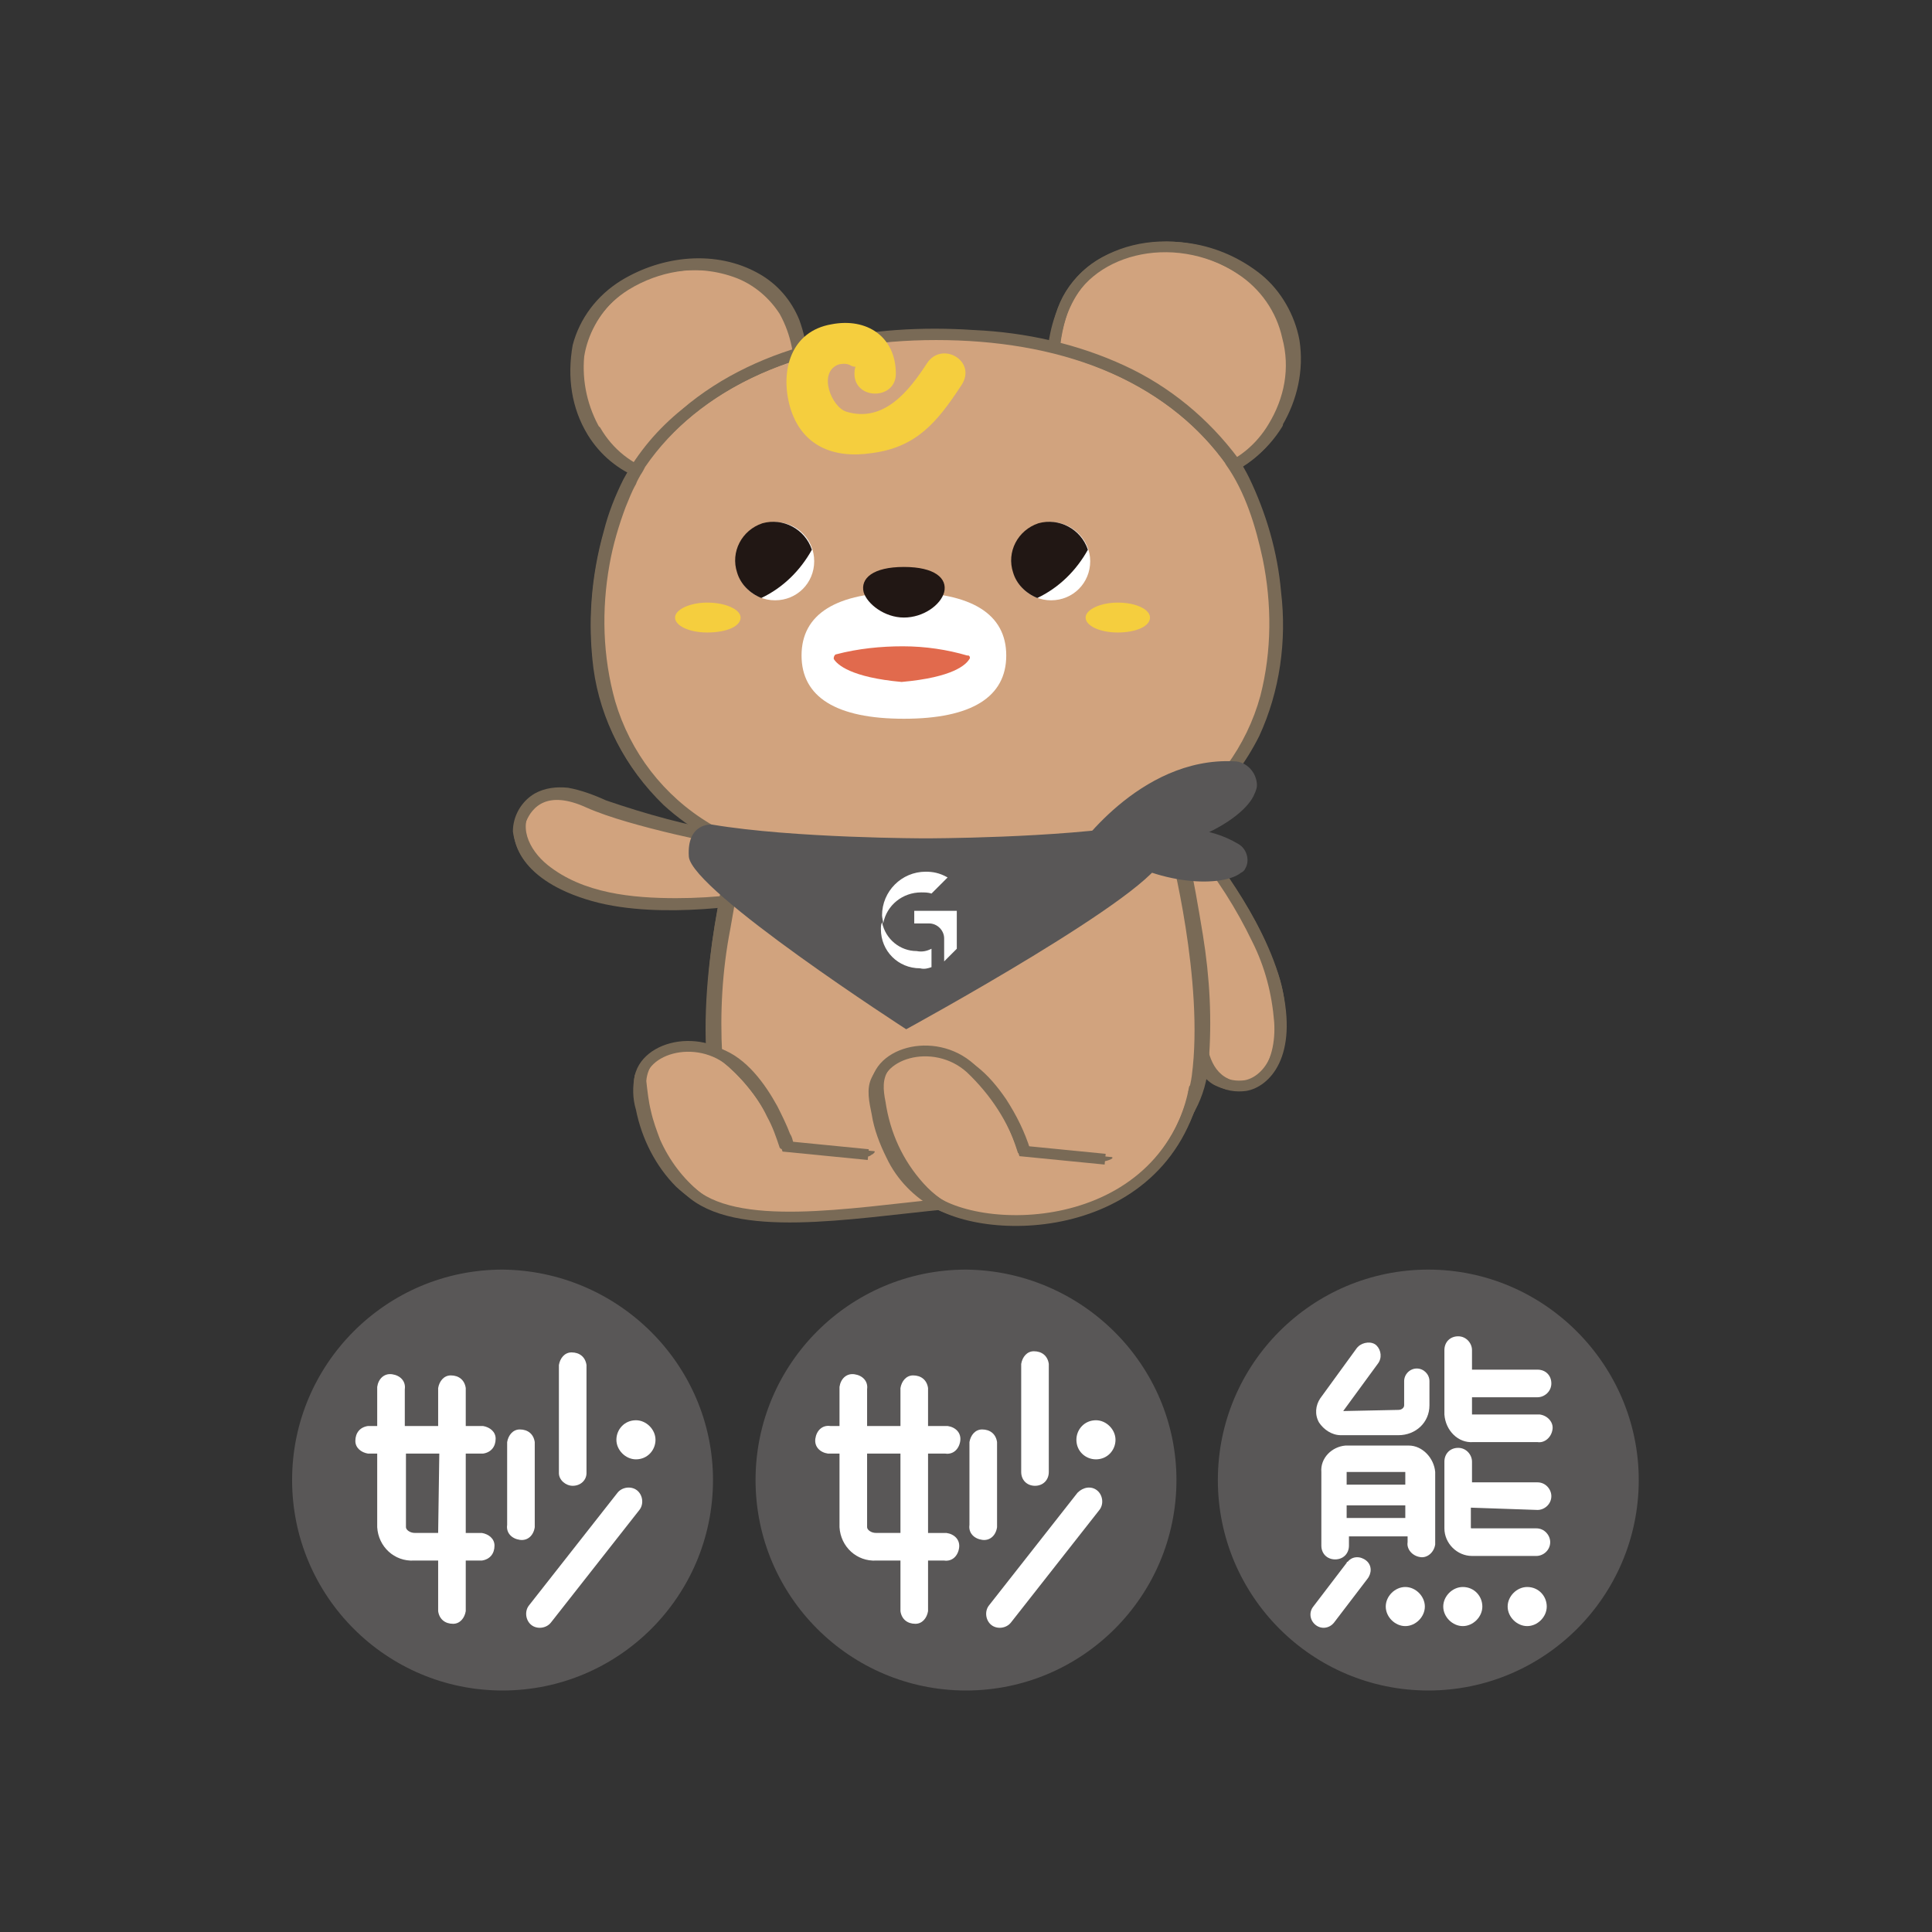<?xml version="1.0" encoding="UTF-8"?> <svg xmlns="http://www.w3.org/2000/svg" xmlns:xlink="http://www.w3.org/1999/xlink" version="1.1" id="圖層_1" x="0px" y="0px" viewBox="0 0 168 168" style="enable-background:new 0 0 168 168;" xml:space="preserve"><rect x="0" y="0" width="168" height="168" fill="#333333" stroke="none"/> <style type="text/css"> .st0{fill:#595757;} .st1{fill:#FFFFFF;} .st2{fill:#D1A37E;stroke:#796A56;stroke-width:0.938;stroke-miterlimit:10;} .st3{fill:#796A56;} .st4{fill:#F5CE3E;} .st5{fill:#211714;} .st6{fill:#E16A4D;} </style> <path class="st0" d="M62,128.7c0,10.1-8.2,18.3-18.3,18.3s-18.3-8.2-18.3-18.3c0-10.1,8.2-18.3,18.3-18.3c0,0,0,0,0,0 C53.8,110.5,62,118.7,62,128.7C62,128.7,62,128.7,62,128.7"></path> <path class="st1" d="M55.3,123.5c-1,0-1.7,0.8-1.7,1.7s0.8,1.7,1.7,1.7c1,0,1.7-0.8,1.7-1.7c0,0,0,0,0,0 C57,124.3,56.2,123.5,55.3,123.5"></path> <path class="st1" d="M42,126.4c0.7-0.1,1.1-0.6,1.1-1.3c0-0.6-0.5-1-1.1-1.1h-1.5v-3.3c-0.1-0.7-0.6-1.1-1.3-1.1 c-0.6,0-1,0.5-1.1,1.1v3.3h-2.9v-3.2c0.1-0.7-0.4-1.2-1.1-1.3c-0.7-0.1-1.2,0.4-1.3,1.1c0,0.1,0,0.1,0,0.2v3.2h-0.8 c-0.7,0.1-1.1,0.6-1.1,1.3c0,0.6,0.5,1,1.1,1.1h0.8v6.4c0.1,1.7,1.5,3,3.2,2.9h2.1v4.4c0.1,0.7,0.6,1.1,1.3,1.1c0.6,0,1-0.5,1.1-1.1 v-4.4h1.4c0.7-0.1,1.1-0.6,1.1-1.3c0-0.6-0.5-1-1.1-1.1h-1.4v-6.9L42,126.4z M38.1,133.3h-2c-0.5,0-0.8-0.3-0.8-0.5v-6.4h2.9 L38.1,133.3z"></path> <path class="st1" d="M49.8,129.2c0.7,0,1.2-0.5,1.2-1.1c0,0,0,0,0,0v-9.4c-0.1-0.7-0.6-1.1-1.3-1.1c-0.6,0-1,0.5-1.1,1.1v9.4 C48.6,128.7,49.2,129.2,49.8,129.2C49.8,129.2,49.8,129.2,49.8,129.2"></path> <path class="st1" d="M53.7,129.8l-7.7,9.8c-0.4,0.5-0.3,1.3,0.2,1.7c0.5,0.4,1.3,0.3,1.7-0.2l7.7-9.8c0.4-0.5,0.3-1.3-0.2-1.7 C54.9,129.2,54.1,129.3,53.7,129.8"></path> <path class="st1" d="M46.5,132.6v-7.2c-0.1-0.7-0.6-1.1-1.3-1.1c-0.6,0-1,0.5-1.1,1.1v7.2c-0.1,0.7,0.4,1.2,1.1,1.3 c0.7,0.1,1.2-0.4,1.3-1.1C46.5,132.8,46.5,132.7,46.5,132.6"></path> <path class="st0" d="M102.3,128.7c0,10.1-8.2,18.3-18.3,18.3s-18.3-8.2-18.3-18.3c0-10.1,8.2-18.3,18.3-18.3c0,0,0,0,0,0 C94.1,110.5,102.3,118.7,102.3,128.7C102.3,128.7,102.3,128.7,102.3,128.7"></path> <path class="st1" d="M82.2,126.4c0.7,0.1,1.2-0.4,1.3-1.1c0.1-0.7-0.4-1.2-1.1-1.3c-0.1,0-0.1,0-0.2,0h-1.5v-3.3 c-0.1-0.7-0.6-1.1-1.3-1.1c-0.6,0-1,0.5-1.1,1.1v3.3h-2.9v-3.2c0.1-0.7-0.4-1.2-1.1-1.3s-1.2,0.4-1.3,1.1c0,0.1,0,0.1,0,0.2v3.2 h-0.8c-0.7-0.1-1.2,0.4-1.3,1.1c-0.1,0.7,0.4,1.2,1.1,1.3c0.1,0,0.1,0,0.2,0h0.8v6.4c0.1,1.7,1.5,3,3.2,2.9h2.1v4.4 c0.1,0.7,0.6,1.1,1.3,1.1c0.6,0,1-0.5,1.1-1.1v-4.4h1.4c0.7,0.1,1.2-0.4,1.3-1.1c0.1-0.7-0.4-1.2-1.1-1.3c-0.1,0-0.1,0-0.2,0h-1.4 v-6.9L82.2,126.4z M78.3,133.3h-2.1c-0.5,0-0.8-0.3-0.8-0.5v-6.4h2.9V133.3z"></path> <path class="st1" d="M90,129.2c0.7,0,1.2-0.5,1.2-1.2v-9.4c-0.1-0.7-0.6-1.1-1.3-1.1c-0.6,0-1,0.5-1.1,1.1v9.4 C88.8,128.7,89.3,129.2,90,129.2L90,129.2"></path> <path class="st1" d="M86.7,132.6v-7.2c-0.1-0.7-0.6-1.1-1.3-1.1c-0.6,0-1,0.5-1.1,1.1v7.2c-0.1,0.7,0.4,1.2,1.1,1.3 c0.7,0.1,1.2-0.4,1.3-1.1C86.7,132.8,86.7,132.7,86.7,132.6"></path> <path class="st1" d="M95.3,123.5c-1,0-1.7,0.8-1.7,1.7c0,1,0.8,1.7,1.7,1.7c1,0,1.7-0.8,1.7-1.7c0,0,0,0,0,0 C97,124.3,96.2,123.5,95.3,123.5"></path> <path class="st1" d="M93.7,129.8l-7.7,9.8c-0.4,0.5-0.3,1.3,0.2,1.7s1.3,0.3,1.7-0.2l0,0l7.7-9.8c0.4-0.5,0.3-1.3-0.2-1.7 S94.2,129.3,93.7,129.8L93.7,129.8"></path> <path class="st0" d="M142.5,128.7c0,10.1-8.2,18.3-18.3,18.3s-18.3-8.2-18.3-18.3c0-10.1,8.2-18.3,18.3-18.3 S142.5,118.7,142.5,128.7L142.5,128.7"></path> <path class="st1" d="M122.5,125.7h-5.5c-1.2,0.1-2.2,1.1-2.1,2.3c0,0,0,0,0,0v6.4c0,0.7,0.5,1.2,1.2,1.2c0.7,0,1.2-0.5,1.2-1.2 c0,0,0,0,0,0v-0.8h5.1v0.5c-0.1,0.6,0.4,1.2,1.1,1.3c0.6,0.1,1.2-0.4,1.3-1.1c0-0.1,0-0.1,0-0.2V128 C124.7,126.8,123.7,125.7,122.5,125.7C122.5,125.7,122.5,125.7,122.5,125.7 M117.1,128h5.1c0,0,0,0,0,0v1.1h-5.1V128 M117.1,130.9 h5.1v1.1h-5.1V130.9z"></path> <path class="st1" d="M133.7,131.3c0.6,0,1.2-0.5,1.2-1.2c0-0.6-0.5-1.2-1.2-1.2H128v-1.8c0-0.6-0.5-1.2-1.2-1.2s-1.2,0.5-1.2,1.2 l0,0v5.8c0,1.3,1.1,2.4,2.4,2.4h5.6c0.6,0,1.2-0.5,1.2-1.2c0-0.6-0.5-1.2-1.2-1.2h-5.6c-0.1,0-0.1,0-0.1-0.1v-1.7L133.7,131.3z"></path> <path class="st1" d="M128.1,125.4h5.6c0.6,0.1,1.2-0.4,1.3-1.1c0.1-0.6-0.4-1.2-1.1-1.3c-0.1,0-0.1,0-0.2,0h-5.6c0,0-0.1,0-0.1,0 v-1.5h5.7c0.6,0,1.2-0.5,1.2-1.2s-0.5-1.2-1.2-1.2H128v-1.7c0-0.6-0.5-1.2-1.2-1.2s-1.2,0.5-1.2,1.2v5.6 C125.7,124.4,126.8,125.5,128.1,125.4"></path> <path class="st1" d="M117.1,135.9l-2.9,3.8c-0.4,0.5-0.3,1.2,0.2,1.6c0.5,0.4,1.2,0.3,1.6-0.2c0,0,0,0,0,0l2.9-3.8 c0.4-0.5,0.4-1.2-0.1-1.6c-0.5-0.4-1.2-0.4-1.6,0.1C117.2,135.8,117.1,135.8,117.1,135.9"></path> <path class="st1" d="M116.6,124.8h5c1.5,0,2.7-1.1,2.7-2.6v-2.1c0-0.6-0.5-1.1-1.1-1.1s-1.1,0.5-1.1,1.1v2.1c0,0.2-0.2,0.4-0.5,0.4 l-4.8,0.1l3-4.1c0.4-0.5,0.3-1.2-0.1-1.6s-1.2-0.3-1.6,0.1c0,0-0.1,0.1-0.1,0.1l-3.2,4.4c-0.4,0.6-0.5,1.4-0.1,2.1 C115.1,124.3,115.8,124.8,116.6,124.8"></path> <path class="st1" d="M127.2,138c-0.9,0-1.7,0.8-1.7,1.7s0.8,1.7,1.7,1.7c0.9,0,1.7-0.8,1.7-1.7c0,0,0,0,0,0 C128.9,138.8,128.2,138,127.2,138"></path> <path class="st1" d="M122.2,138c-0.9,0-1.7,0.8-1.7,1.7s0.8,1.7,1.7,1.7c0.9,0,1.7-0.8,1.7-1.7c0,0,0,0,0,0 C123.9,138.8,123.1,138,122.2,138"></path> <path class="st1" d="M132.8,138c-0.9,0-1.7,0.8-1.7,1.7c0,0.9,0.8,1.7,1.7,1.7c0.9,0,1.7-0.8,1.7-1.7c0,0,0,0,0,0 C134.5,138.8,133.8,138,132.8,138"></path> <path class="st2" d="M104.2,73.5c0,0,5.4,6.5,6.8,12.4c1.4,5.9-1,8.2-2.7,8.5c-1.5,0.2-3.8-0.3-4.1-4.3c-0.4-4-3.1-12-3.1-12 L104.2,73.5z"></path> <path class="st3" d="M103.7,73.8c2.1,2.5,3.8,5.2,5.2,8.1c1.1,2.2,1.7,4.5,1.9,7c0.1,1.6-0.2,3.5-1.4,4.7c-0.2,0.2-0.4,0.3-0.6,0.4 c-0.1,0.1-0.2,0.1-0.4,0.1c-0.6,0.1-1.1,0-1.6-0.3c-1.7-0.8-1.9-3-2.1-4.7c-0.6-3.6-1.5-7.1-2.7-10.5c-0.1-0.2-0.1-0.4-0.2-0.6 c-0.1-0.2,0-0.1-0.1,0c0.1-0.1,0.2-0.3,0.3-0.4l0.6-0.8l2.2-3.2c0.2-0.2-0.1-0.3-0.3-0.3c-0.3,0-0.6,0.1-0.8,0.3l-2.1,3 c-0.4,0.4-0.7,0.9-1,1.4c-0.1,0.2-0.1,0.3,0,0.6c1.2,3.5,2.2,7,2.8,10.6c0.3,1.8,0.3,4,2.1,5.1c1.1,0.6,2.5,0.7,3.7,0.1 c1.3-0.7,2.2-2,2.4-3.4c0.4-2.4,0.2-4.9-0.8-7.2c-0.9-2.5-2.2-4.9-3.8-7.2c-0.8-1.2-1.6-2.3-2.4-3.3C104.5,73,103.4,73.4,103.7,73.8 "></path> <path class="st2" d="M66.1,78c0,0-8.5,1.6-14.5-0.1s-6.9-5-6.3-6.6c0.6-1.5,2.2-3.2,5.9-1.5c3.8,1.7,12.3,3.3,12.3,3.3L66.1,78z"></path> <path class="st3" d="M66,77.6h-0.1h-0.1l-0.3,0c-0.5,0.1-1.1,0.2-1.6,0.2c-1.7,0.2-3.4,0.3-5.1,0.3c-3.8,0-8.1-0.4-11.2-2.9 c-1.6-1.3-2.7-3.5-1.1-5.2c1.2-1.2,3.1-0.6,4.4-0.1c1.5,0.6,3,1.1,4.5,1.5c2.6,0.7,5.2,1.3,7.9,1.8l-0.3-0.2 c0.8,1.7,1.6,3.4,2.5,5.1c0.2,0.5,1.4,0,1.1-0.5L65,74.4c-0.3-0.5-0.5-1.1-0.8-1.6c-0.2-0.3-0.5-0.3-0.7-0.4 c-3.7-0.6-7.3-1.6-10.8-2.8c-1.1-0.5-2.2-0.9-3.3-1.1c-1-0.1-2,0-2.9,0.5c-1.2,0.7-1.9,2-1.9,3.3c0.2,1.5,1,2.8,2.2,3.7 c2.1,1.5,4.5,2.4,7,2.7c4.1,0.5,8.3,0.4,12.4-0.4c0.2-0.1,0.6-0.3,0.5-0.6C66.6,77.6,66.2,77.5,66,77.6"></path> <path class="st2" d="M102.2,73.8L82,75l-18-1.2c0,0-3.1,11.5-1.9,19.8s11,9.9,19.9,9.9s21-1.6,22.1-9.9S102.2,73.8,102.2,73.8"></path> <path class="st3" d="M102.3,73.4l-6.2,0.4l-10.6,0.6l-3.1,0.2h-0.3c-0.2,0,0.1,0,0.1,0c-0.2,0-0.5,0-0.7,0L72.3,74 c-2.6-0.2-5.2-0.4-7.9-0.5h-0.1c-0.3,0-0.8,0.1-0.8,0.4c-0.5,1.7-0.8,3.4-1.1,5.2c-0.7,3.6-1,7.3-1,10.9c0,3.2,0.4,6.5,2.7,9 c2.1,2.2,5.2,3.4,8.1,4.1c3.4,0.7,6.9,1,10.5,0.8c3.3,0,6.6-0.3,9.9-0.9c3-0.6,6.1-1.5,8.6-3.4c1.1-0.8,2-1.8,2.7-3 c0.7-1.3,1.1-2.7,1.2-4.2c0.3-3.7,0.1-7.4-0.5-11.1c-0.4-2.4-0.8-4.9-1.4-7.3c0-0.1-0.1-0.3-0.1-0.4c-0.1-0.5-1.3-0.2-1.2,0.3 c0.4,1.6,0.8,3.2,1.1,4.9c0.7,3.5,1.1,7,1.1,10.5c0,3-0.1,6.2-2.2,8.5c-1.9,2.1-4.7,3.3-7.4,4c-3.1,0.8-6.3,1.2-9.5,1.3 c-3.3,0.2-6.7,0-10-0.4c-3-0.5-6.1-1.3-8.6-3.2c-1.1-0.8-2-1.9-2.6-3.2c-0.6-1.4-1-3-1-4.6c-0.2-3.6,0-7.3,0.7-10.9 c0.4-2.3,0.8-4.6,1.4-6.8c0-0.1,0.1-0.2,0.1-0.3l-0.8,0.5l6.7,0.5l9.9,0.7c0.5,0.1,1.1,0.1,1.6,0.1c0.8,0,1.6-0.1,2.4-0.1l10.2-0.6 c2.5-0.2,5-0.2,7.5-0.5h0.1C102.8,74.2,103.2,73.4,102.3,73.4"></path> <path class="st2" d="M110.9,37c-2.9,4.9-8.9,5.7-13.5,3.6c-4.6-2.1-7.1-7.3-5-13.6c1.9-5.3,9.5-7.4,15.5-3.6 C112.3,26.1,114,31.6,110.9,37"></path> <path class="st3" d="M110.3,36.9c-2.1,3.5-6.1,4.9-10,4.1c-3.9-0.7-6.9-3.6-7.9-7.3c-0.9-3.8,0.3-8.5,3.8-10.6s8.1-1.5,11.4,0.7 c2,1.3,3.4,3.3,3.9,5.6C112.2,32,111.7,34.6,110.3,36.9c-0.1,0.2,0.1,0.4,0.4,0.5c0.3,0,0.6-0.1,0.8-0.4c1.3-2.2,1.9-4.8,1.5-7.4 c-0.4-2.2-1.6-4.3-3.3-5.7c-3.6-2.9-8.4-3.7-12.8-2c-1.9,0.7-3.4,2-4.4,3.8c-1.1,2.1-1.6,4.5-1.4,6.9c0.4,4.3,3.5,7.9,7.6,9 c4.8,1.4,10.1-0.1,12.8-4.5c0.2-0.3-0.1-0.5-0.4-0.5C110.8,36.5,110.5,36.6,110.3,36.9"></path> <path class="st2" d="M51.7,37.5c2.7,4.6,8.3,5.3,12.6,3.3S71,34,68.9,28.2c-1.7-5-8.8-6.9-14.5-3.4C50.4,27.3,48.7,32.5,51.7,37.5"></path> <path class="st3" d="M51.1,37.8c2.2,3.6,6.4,5.1,10.5,4.3s7.4-3.5,8.4-7.5c0.5-2.3,0.3-4.6-0.5-6.8c-0.7-1.7-1.9-3.1-3.5-4 c-3.7-2.1-8.4-1.6-12,0.6c-2.1,1.3-3.6,3.3-4.2,5.6C49.3,32.8,49.7,35.5,51.1,37.8c0.2,0.5,1.4,0,1.1-0.5c-1.1-1.9-1.6-4.1-1.4-6.3 c0.3-1.9,1.3-3.7,2.7-5c2.9-2.5,7-3.2,10.6-1.8c1.5,0.6,2.8,1.7,3.7,3.1c1,1.8,1.4,3.9,1.2,5.9c-0.2,3.6-2.7,6.7-6.2,7.8 c-4,1.2-8.4,0-10.6-3.8C52,36.8,50.8,37.2,51.1,37.8"></path> <path class="st2" d="M107.1,40.2c-5.7-7.9-15.2-11.1-25.7-11.1s-20,3.3-25.7,11.1C50.9,46.8,44,76.5,81.4,76.5 S111.9,46.8,107.1,40.2"></path> <path class="st3" d="M107.7,39.9c-2.6-3.5-6-6.3-9.9-8.1c-4.1-1.9-8.6-2.9-13.1-3.1c-8.8-0.6-18.5,1-25.4,6.9 c-2.1,1.7-3.8,3.7-5.1,6.1c-0.7,1.4-1.3,2.9-1.7,4.5c-1.1,3.9-1.4,7.9-0.9,11.9c0.6,4.5,2.8,8.7,6.1,11.9c4.7,4.3,11.2,6.1,17.5,6.8 c4.4,0.4,8.8,0.4,13.1-0.1c3.5-0.4,7-1.2,10.2-2.6c4.8-1.9,8.7-5.5,11-10.1c1.8-3.9,2.4-8.3,1.9-12.5c-0.3-3.5-1.3-6.9-2.8-10 C108.3,40.9,108,40.4,107.7,39.9c-0.3-0.5-1.5,0-1.1,0.5c1.7,2.4,2.6,5.4,3.2,8.2c0.8,3.9,0.8,8-0.2,11.9c-1.2,4.4-4,8.2-7.8,10.7 C96,75.1,88.7,76,82,76.1c-6.9,0.1-14.4-0.8-20.3-4.5c-4-2.4-6.9-6.2-8.2-10.6c-1.1-3.9-1.2-8-0.5-11.9c0.3-1.7,0.8-3.4,1.4-5 c0.3-0.7,0.5-1.3,0.9-2c0.1-0.3,0.3-0.6,0.4-0.8c0.2-0.3,0.3-0.5,0.4-0.7c4.8-7,13.2-10.2,21.3-10.9c8.7-0.8,18.2,0.7,25.1,6.3 c1.6,1.3,3,2.8,4.2,4.5C106.9,40.9,108.1,40.5,107.7,39.9"></path> <path class="st4" d="M80.6,31.6c-1.5,2.3-3.7,5.2-7,4.2c-1.3-0.4-2.5-3.4-0.7-4.1c0.4-0.1,0.8-0.1,1.1,0.1c0.7,0.3,0.3-0.3,0.3,0.7 c0,2.3,3.6,2.3,3.6,0c0-3.2-2.5-4.9-5.6-4.3c-3.5,0.6-4.5,4-3.6,7.2c1,3.4,3.8,4.5,7.1,4c3.9-0.5,5.7-2.7,7.8-5.9 C85,31.4,81.9,29.6,80.6,31.6"></path> <path class="st1" d="M87.5,57c0,3.6-3,5.5-8.9,5.5c-5.9,0-8.9-1.9-8.9-5.5s3-5.5,8.9-5.5C84.5,51.5,87.5,53.4,87.5,57"></path> <path class="st5" d="M82.1,51.5c-0.3,1.1-1.8,2.2-3.5,2.2c-1.7,0-3.2-1.2-3.5-2.2c-0.3-1.2,0.8-2.2,3.5-2.2 C81.3,49.3,82.4,50.3,82.1,51.5"></path> <path class="st6" d="M78.5,56.2c-1.9,0-3.9,0.2-5.8,0.7c-0.1,0-0.2,0.2-0.2,0.3c0,0,0,0,0,0.1c0.3,0.5,1.5,1.6,5.9,2 c4.5-0.4,5.6-1.5,5.9-2c0.1-0.1,0-0.3-0.1-0.3c0,0,0,0-0.1,0C82.4,56.5,80.5,56.2,78.5,56.2"></path> <path class="st1" d="M94.8,48.8c0,1.9-1.5,3.4-3.4,3.4s-3.4-1.5-3.4-3.4c0-1.9,1.5-3.4,3.4-3.4l0,0C93.2,45.4,94.8,46.9,94.8,48.8"></path> <path class="st5" d="M94.6,47.8C94,46,92.1,45,90.3,45.5c-1.8,0.6-2.8,2.5-2.2,4.3c0.3,1,1.1,1.8,2.1,2.2 C92.1,51.1,93.6,49.6,94.6,47.8"></path> <path class="st1" d="M70.8,48.8c0,1.9-1.5,3.4-3.4,3.4c-1.9,0-3.4-1.5-3.4-3.4c0-1.9,1.5-3.4,3.4-3.4C69.3,45.4,70.8,46.9,70.8,48.8 C70.8,48.8,70.8,48.8,70.8,48.8"></path> <path class="st5" d="M70.6,47.8C70,46,68.1,45,66.3,45.5c-1.8,0.6-2.8,2.5-2.2,4.3c0.3,1,1.1,1.8,2.1,2.2 C68.1,51.1,69.6,49.6,70.6,47.8"></path> <path class="st4" d="M64.4,53.7c0,0.8-1.3,1.3-2.9,1.3c-1.6,0-2.8-0.6-2.8-1.3s1.3-1.3,2.8-1.3C63.1,52.4,64.4,53,64.4,53.7"></path> <path class="st4" d="M100,53.7c0,0.8-1.3,1.3-2.8,1.3c-1.6,0-2.8-0.6-2.8-1.3s1.3-1.3,2.8-1.3C98.8,52.4,100,53,100,53.7"></path> <path class="st0" d="M99.1,71.7c-7.1,1.2-18.6,1.2-18.6,1.2s-11.5,0-18.6-1.2c0,0-2.2-0.2-2,2.8c0.3,3,18.9,15,18.9,15 s22-12,22.3-15C101.4,71.5,99.1,71.7,99.1,71.7"></path> <path class="st1" d="M81,82.5v1.6c-0.3,0.1-0.6,0.2-1,0.1c-1.9,0-3.4-1.5-3.4-3.4c0,0,0,0,0,0c0-0.2,0-0.4,0.1-0.6l0,0 c0.3,1.5,1.6,2.5,3,2.5C80.2,82.8,80.6,82.7,81,82.5"></path> <path class="st1" d="M82.4,76.3L81,77.7c-0.3-0.1-0.6-0.1-0.9-0.1c-1.6,0-3,1.1-3.3,2.7c0-0.2-0.1-0.5-0.1-0.7 c0-2.1,1.7-3.8,3.8-3.8C81.1,75.8,81.7,75.9,82.4,76.3"></path> <path class="st1" d="M79.5,79.2v1.1h1.3c0.7,0,1.3,0.6,1.3,1.3c0,0,0,0,0,0v2l1.1-1.1v-3.3H79.5z"></path> <path class="st0" d="M93.4,74.2c0,0,5.6-8.4,13.9-8c1.1,0,2,1,2,2.1c0,0.2-0.1,0.5-0.2,0.7C108.2,71.4,101.8,75.1,93.4,74.2"></path> <path class="st0" d="M95.7,73.7c0,0,6.7-3.5,12-0.3c0.7,0.4,1,1.4,0.6,2.1c-0.1,0.2-0.2,0.3-0.4,0.4 C106.4,77.1,100.9,77.2,95.7,73.7"></path> <path class="st2" d="M82.1,104.7c-8.2,0.8-18.2,2.6-22.2-1.2c-3.1-2.9-3.9-5.7-4.3-9c-0.3-3.3,5-4.9,8.2-2c2.1,2,3.7,4.4,4.6,7.2 l7.1,0.7"></path> <path class="st3" d="M82.4,104.5c-4,0.4-8,1-12.1,1.1c-3.1,0.1-6.8,0.1-9.4-1.9c-1.5-1.2-2.7-2.8-3.5-4.6c-0.3-0.8-0.6-1.6-0.8-2.5 c-0.2-0.8-0.3-1.7-0.4-2.6c0.1-1.3,1-2.4,2.2-2.6c1.5-0.3,3.2,0,4.4,0.9c1.6,1.3,3,2.9,3.9,4.8c0.5,0.9,0.8,1.8,1.1,2.7 c0,0,0.1,0.1,0.1,0.1l7.1,0.7c0.3,0,0.6,0,0.8-0.2c0.1,0,0.4-0.3,0.2-0.3c-2.4-0.2-4.7-0.5-7.1-0.7c-0.1,0,0,0,0.1,0.1 c0,0,0-0.1,0-0.1c-0.1-0.3-0.1-0.5-0.3-0.8c-0.3-0.8-0.7-1.6-1.1-2.4c-1.1-2-2.7-4.2-4.9-5c-2-0.7-4.1-0.5-5.9,0.5 c-0.7,0.4-1.3,1-1.6,1.8c-0.2,1-0.2,2,0.1,3c0.5,2.5,1.7,4.9,3.5,6.7c1.5,1.4,3.3,2.3,5.3,2.6c2.8,0.4,5.5,0.4,8.3,0.1 c3.1-0.2,6.3-0.6,9.4-1c0.2,0,0.7-0.1,0.8-0.3C82.8,104.4,82.6,104.4,82.4,104.5"></path> <path class="st2" d="M104,94.4c-2.9,13.5-19.4,13.3-23.5,9.5c-3.1-2.9-3.9-5.7-4.3-9c-0.3-3.3,5-4.9,8.2-2c2.1,2,3.7,4.4,4.6,7.2 l7.1,0.7"></path> <path class="st3" d="M103.4,94.5c-0.7,3.9-3.1,7.2-6.5,9.3c-2.8,1.6-6.1,2.3-9.3,2.1c-1.4-0.1-2.8-0.3-4.1-0.8 c-1.2-0.4-2.3-1.2-3.2-2.2c-1.8-2-2.9-4.4-3.3-7.1c-0.2-1-0.3-2,0.3-2.8c0.5-0.7,1.3-1.2,2.2-1.3c2.9-0.5,5.2,1.7,6.8,3.9 c1,1.4,1.7,3,2.2,4.6c0,0.1,0.2,0.1,0.2,0.1l7.1,0.7c0.3,0,0.6-0.1,0.8-0.2c0.2-0.1,0.2-0.2-0.1-0.2l-7.1-0.7l0.2,0.1 c-0.5-1.6-1.2-3-2.1-4.4c-1.5-2.2-3.4-4.1-6.2-4.3c-1.9-0.1-4.6,0.5-5.5,2.4c-0.5,1-0.2,2.2,0,3.2c0.2,1.3,0.7,2.6,1.3,3.8 c0.9,1.9,2.4,3.4,4.2,4.4c1.3,0.6,2.7,1,4.1,1.1c3.6,0.5,7.3-0.1,10.7-1.6c3.8-1.6,6.7-4.8,8-8.6c0.2-0.6,0.3-1.1,0.5-1.7 C104.7,94.1,103.5,94.2,103.4,94.5"></path> </svg> 